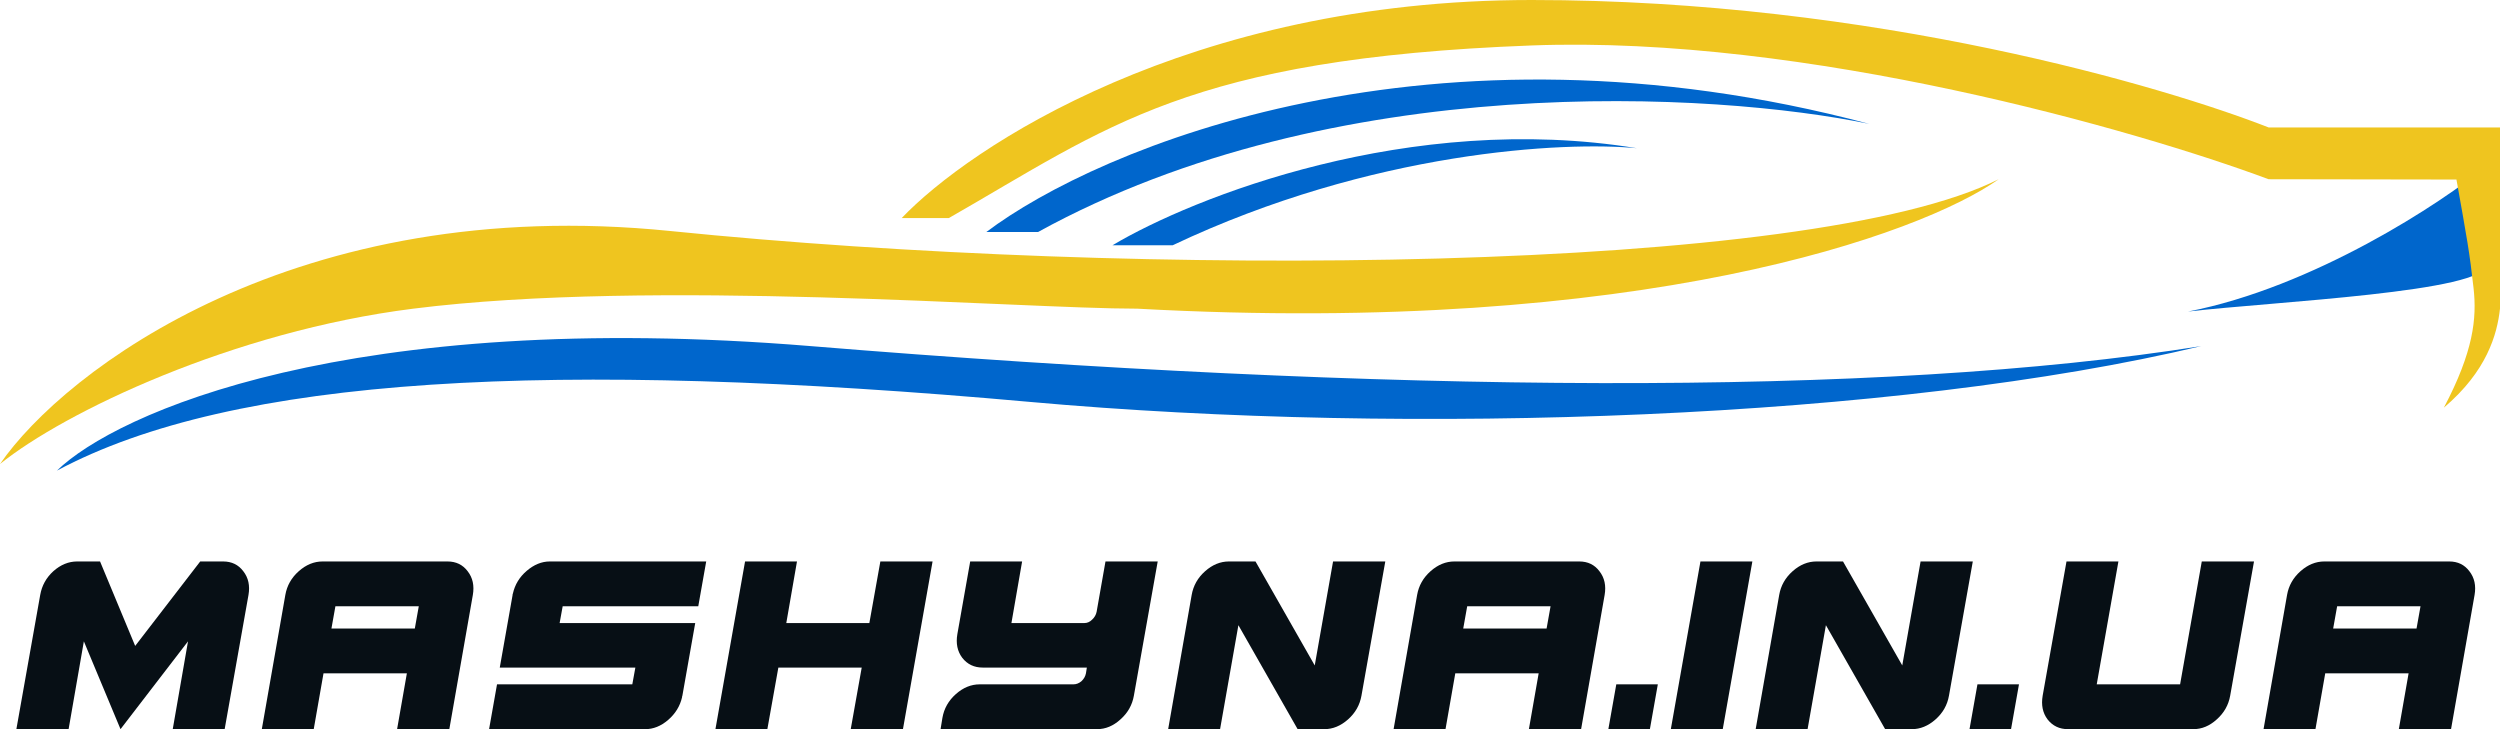 <svg width="240" height="70" viewBox="0 0 240 70" fill="none" xmlns="http://www.w3.org/2000/svg">
<path d="M23.854 57.12L21.567 70H16.583L18.049 61.569L11.569 70L8.051 61.569L6.586 70H1.572L3.859 57.12C4.015 56.222 4.436 55.461 5.12 54.837C5.823 54.212 6.586 53.9 7.406 53.9H9.605L12.977 62.008L19.221 53.9H21.42C22.241 53.9 22.886 54.212 23.355 54.837C23.844 55.461 24.01 56.222 23.854 57.12Z" fill="#070F15"/>
<path d="M42.959 53.9C43.779 53.9 44.424 54.212 44.894 54.837C45.382 55.461 45.548 56.222 45.392 57.12L43.135 70H38.121L39.059 64.643H31.056L30.118 70H25.134L27.391 57.12C27.547 56.222 27.977 55.461 28.681 54.837C29.385 54.212 30.147 53.9 30.968 53.9H42.959ZM39.822 60.34L40.203 58.203H32.199L31.818 60.34H39.822Z" fill="#070F15"/>
<path d="M54.017 58.203L53.724 59.813H66.741L65.51 66.78C65.51 66.799 65.5 66.829 65.48 66.868C65.48 66.887 65.48 66.907 65.48 66.926C65.285 67.785 64.835 68.517 64.132 69.122C63.448 69.707 62.715 70 61.933 70H46.952L47.714 65.697H60.702L60.995 64.087H47.978L49.209 57.12C49.209 57.1 49.209 57.081 49.209 57.062C49.229 57.022 49.239 56.993 49.239 56.974C49.434 56.115 49.874 55.393 50.558 54.807C51.261 54.203 52.004 53.9 52.786 53.9H67.796L67.034 58.203H54.017Z" fill="#070F15"/>
<path d="M89.527 53.9L86.683 70H81.67L82.725 64.087H74.722L73.666 70H68.682L71.526 53.9H76.51L75.484 59.813H83.458L84.514 53.9H89.527Z" fill="#070F15"/>
<path d="M111.14 53.9L108.853 66.78C108.697 67.678 108.267 68.439 107.563 69.063C106.879 69.688 106.127 70 105.306 70H90.295L90.471 68.917C90.627 68.019 91.058 67.258 91.761 66.634C92.465 66.009 93.227 65.697 94.048 65.697H103.048C103.322 65.697 103.576 65.599 103.811 65.404C104.045 65.189 104.192 64.936 104.25 64.643L104.338 64.087H94.341C93.52 64.087 92.865 63.775 92.377 63.15C91.908 62.526 91.751 61.765 91.908 60.867L93.139 53.9H98.123L97.097 59.813H104.104C104.377 59.813 104.622 59.706 104.837 59.491C105.071 59.276 105.218 59.023 105.276 58.73L106.127 53.9H111.14Z" fill="#070F15"/>
<path d="M132.988 53.9L130.701 66.78C130.544 67.678 130.114 68.439 129.411 69.063C128.707 69.688 127.945 70 127.124 70H124.573L118.886 60.018L117.127 70H112.143L114.4 57.12C114.557 56.222 114.987 55.461 115.69 54.837C116.394 54.212 117.156 53.9 117.977 53.9H120.528L126.215 63.882L127.974 53.9H132.988Z" fill="#070F15"/>
<path d="M151.61 53.9C152.431 53.9 153.076 54.212 153.545 54.837C154.034 55.461 154.2 56.222 154.044 57.12L151.786 70H146.773L147.711 64.643H139.707L138.769 70H133.785L136.043 57.12C136.199 56.222 136.629 55.461 137.333 54.837C138.036 54.212 138.799 53.9 139.619 53.9H151.61ZM148.473 60.34L148.854 58.203H140.851L140.47 60.34H148.473Z" fill="#070F15"/>
<path d="M154.402 70L155.164 65.697H159.151L158.389 70H154.402Z" fill="#070F15"/>
<path d="M160.4 70L163.243 53.9H168.227L165.384 70H160.4Z" fill="#070F15"/>
<path d="M189.389 53.9L187.102 66.78C186.946 67.678 186.516 68.439 185.812 69.063C185.109 69.688 184.346 70 183.526 70H180.975L175.287 60.018L173.528 70H168.544L170.802 57.12C170.958 56.222 171.388 55.461 172.092 54.837C172.795 54.212 173.558 53.9 174.379 53.9H176.929L182.617 63.882L184.376 53.9H189.389Z" fill="#070F15"/>
<path d="M189.073 70L189.835 65.697H193.822L193.06 70H189.073Z" fill="#070F15"/>
<path d="M216.385 53.9L214.098 66.78C213.941 67.678 213.511 68.439 212.808 69.063C212.124 69.688 211.371 70 210.55 70H198.53C197.709 70 197.055 69.688 196.566 69.063C196.097 68.439 195.941 67.678 196.097 66.78L198.384 53.9H203.368L201.286 65.697H209.29L211.371 53.9H216.385Z" fill="#070F15"/>
<path d="M235.124 53.9C235.945 53.9 236.59 54.212 237.059 54.837C237.548 55.461 237.714 56.222 237.558 57.12L235.3 70H230.287L231.225 64.643H223.222L222.284 70H217.3L219.557 57.12C219.713 56.222 220.143 55.461 220.847 54.837C221.551 54.212 222.313 53.9 223.134 53.9H235.124ZM231.988 60.34L232.369 58.203H224.365L223.984 60.34H231.988Z" fill="#070F15"/>
<path d="M210.045 29.909C222.016 27.603 234.43 19.478 238.725 15.909V25.38C238.725 28.035 218.358 28.948 210.045 29.909Z" fill="#0066CC"/>
<path d="M64.349 22.177C28.479 18.531 6.17 35.57 0 44.545C6.157 39.575 22.329 31.815 39.668 29.633C62.704 26.733 97.669 29.633 109.188 29.633C157.564 32.284 184.466 22.453 191.871 17.206C173.771 26.319 109.188 26.733 64.349 22.177Z" fill="#EFC51F"/>
<path d="M86.563 20.934H91.088C106.308 12.235 114.08 5.607 147.033 4.364C173.395 3.37 205.186 12.511 217.787 17.206L235.819 17.236C236.83 22.909 237.077 24.182 237.464 27.682C237.781 30.546 237.464 33.727 234.611 39.136C238.732 35.636 239.726 32.118 240 29.633V12.235H217.787C207.914 8.369 179.941 0 147.033 0C114.124 0 93.007 14.168 86.563 20.934Z" fill="#EFC51F"/>
<path d="M94.688 22.273H99.65C128.098 6.627 164.706 8.835 179.453 11.895C137.443 0.719 105.439 14.157 94.688 22.273Z" fill="#0066CC"/>
<path d="M106.797 23.546H112.575C131.724 14.473 150.268 13.555 157.147 14.23C135.356 10.666 114.501 18.955 106.797 23.546Z" fill="#0066CC"/>
<path d="M77.801 33.224C33.488 29.595 11.111 39.684 5.461 45.182C22.41 36.11 52.999 34.461 98.883 38.584C135.59 41.883 181.971 40.234 211.32 33.224C180.317 38.169 133.193 37.76 77.801 33.224Z" fill="#0066CC"/>
</svg>
